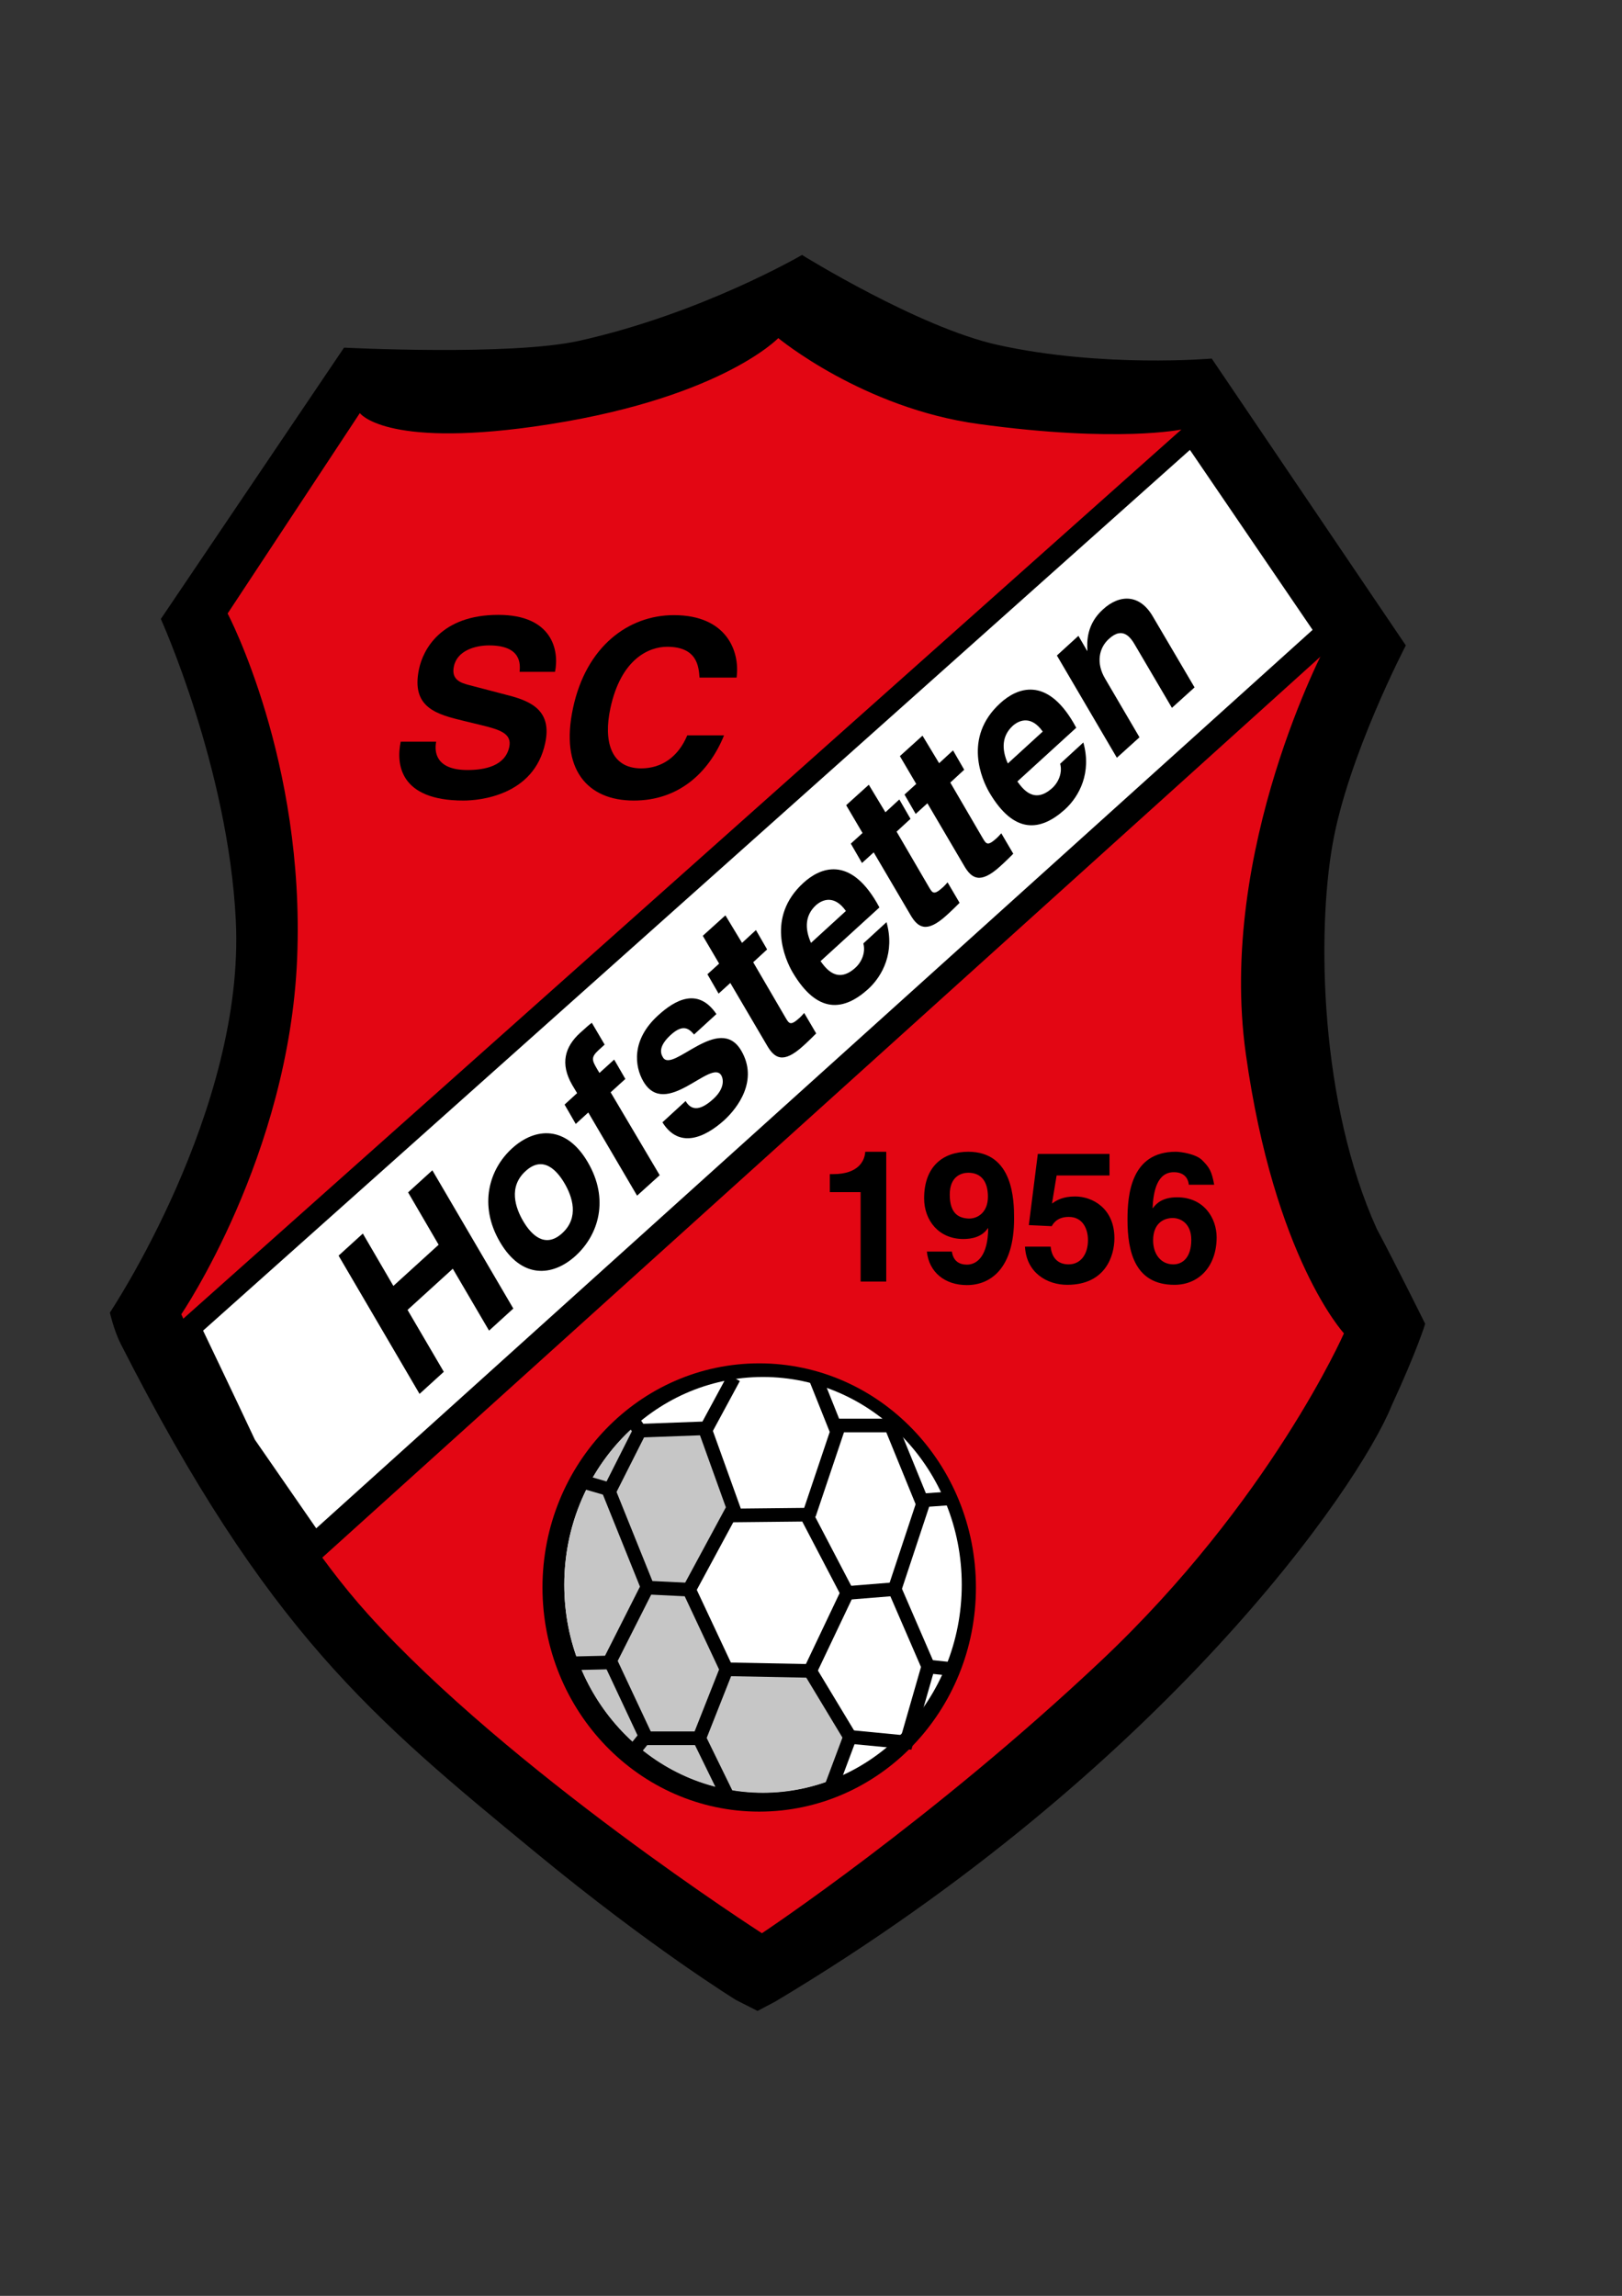 <?xml version="1.0" encoding="utf-8"?>
<!-- Generator: Adobe Illustrator 22.1.0, SVG Export Plug-In . SVG Version: 6.00 Build 0)  -->
<svg version="1.1" xmlns="http://www.w3.org/2000/svg" xmlns:xlink="http://www.w3.org/1999/xlink" x="0px" y="0px"
	 viewBox="0 0 595 842" style="enable-background:new 0 0 595 842;" xml:space="preserve">
<rect x="0" y="0" width="595" height="842" fill="#333333" stroke="none"/>
<style type="text/css">
	.st0{fill:#E30613;}
	.st1{fill:none;}
	.st2{fill:#FFFFFF;}
	.st3{fill:#C6C6C6;}
	.st4{fill:none;stroke:#000000;stroke-width:5;}
</style>
<g id="Ebene_2">
	<path d="M59,227l67.2-99.5c0,0,61,3.1,86.2-2.5c45-10,81.8-31.5,81.8-31.5s42.8,26.6,71.8,33c38.5,8.5,78.5,5,78.5,5l71.2,105.2
		c0,0-21.3,40.8-26.9,73.1c-5.7,32.3-4.7,94.7,16.3,141c6.3,11.7,17.7,34.7,17.7,34.7s-2.8,9.4-12.3,30
		c-12.2,30.2-83.9,133.6-226,218.5l-6.6,3.5l-7.9-4c0,0-30.9-19-73.5-54.1C136.6,630.1,98,598.5,44.2,492.7
		c-2.4-4.8-3.9-11.3-3.9-11.3S90,407,86.5,337.5C83.7,281.6,59,227,59,227z"/>
</g>
<g id="Ebene_3">
	<path class="st0" d="M279.5,709c0,0-92.5-59.4-144.5-117c-37.5-41.5-68.5-110-68.5-110S106,424,109,351.5S83.5,225,83.5,225
		l48.5-73.5c0,0,9,12.6,63.5,5c68-9.5,90-32.5,90-32.5s31,25.7,73.5,31.5c51,7,74.5,2,74.5,2l53,79c0,0-40,75-29.5,150
		S493,489,493,489s-27,61.5-89,120S279.5,709,279.5,709z"/>
</g>
<g id="Ebene_4">
	<polygon points="113.5,575.5 64,486.5 439,152.5 492.5,233.5 	"/>
</g>
<g id="Ebene_5">
	<path class="st1" d="M116,560.5"/>
	<path class="st2" d="M93.5,528c-7.5-16-19-40-19-40l362-323l45,66L116,560.5"/>
</g>
<g id="Ball">
	<ellipse cx="278.5" cy="582.2" rx="79.5" ry="82.2"/>
	<ellipse class="st2" cx="279.9" cy="581.2" rx="72.9" ry="76.2"/>
</g>
<g id="Ebene_8">
	<path class="st3" d="M307,652c-8.4,3.5-17.5,5.5-27.1,5.5c-40.2,0-72.9-34.1-72.9-76.2c0-23.7,10.3-44.9,26.5-58.8l24.7,1.3
		l10.5,29.2L253,583.2l14,29.2l31,0.2l13.5,23.8L307,652z"/>
</g>
<g id="Linien_x5F_Ball">
	<polyline class="st4" points="269.2,505.3 259.2,523.8 234.7,524.7 223.8,546.3 213.8,543.4 	"/>
	<polyline class="st4" points="223,546 237.5,582 223.5,609.7 210.5,610 	"/>
	<polyline class="st4" points="224,609.5 236.8,636.8 233,641.5 	"/>
	<line class="st4" x1="234.7" y1="524.7" x2="231.8" y2="520.5"/>
	<polyline class="st4" points="235.8,637.5 256.5,637.5 267.5,660 	"/>
	<polyline class="st4" points="256.5,637.5 266.5,612.2 252.8,583 236.2,582.2 	"/>
	<polyline class="st4" points="252.8,583 269,553 258.5,523.8 	"/>
	<polyline class="st4" points="267.2,555.8 295.8,555.5 310.8,584.2 297.2,612.8 266.5,612.2 	"/>
	<polyline class="st4" points="304.5,656.5 311.8,637 297.2,612.8 	"/>
	<polyline class="st4" points="311.8,637 332.5,639 340.5,611.2 328.2,582.8 310.8,584.2 	"/>
	<line class="st4" x1="350" y1="612.2" x2="340.5" y2="611.2"/>
	<polyline class="st4" points="328.2,582.8 339,550.2 348.8,549.5 	"/>
	<polyline class="st4" points="338.8,552.2 326.8,522.8 307.8,522.8 296.8,555.5 	"/>
	<line class="st4" x1="306.8" y1="524.5" x2="298.8" y2="504.5"/>
</g>
<g id="Ebene_9">
	<path d="M160,272c-0.7,3.6-0.3,10.4,11.5,10.4c6.4,0,13.8-1.5,15.3-8.4c1.1-5-3.5-6.4-10-8l-6.6-1.6c-9.9-2.4-19.5-4.8-16.5-19
		c1.5-7.2,8.1-19.9,29.1-19.9c19.8,0,22.4,13,20.8,20.9h-13c0.3-2.9,0.6-9.7-11.2-9.7c-5.1,0-11.7,1.9-12.9,7.7
		c-1.1,5,2.8,6.1,5.4,6.8l14.9,3.9c8.4,2.2,15.7,5.8,13.2,17.4c-4.1,19.4-24.3,21.1-30,21.1c-23.6,0-24.7-13.6-23-21.6H160z"/>
	<path d="M256.6,248.4c-0.3-3.9-0.8-11.2-11.9-11.2c-6.5,0-16.9,4.3-20.8,22.6c-2.5,11.6-0.1,22,11.3,22c7.5,0,13.6-4.2,16.9-12.1
		h13.5c-5.7,14-16.9,23.9-33.1,23.9c-17.2,0-27.1-11.6-22.3-33.9c4.8-22.6,20.3-34.1,37-34.1c19.4,0,24.3,13.3,23,22.9H256.6z"/>
	<path d="M149.5,480.4l13.3,22.7l-8.9,8.1l-29.7-50.7l8.9-8.1l11.2,19.2l16.6-15.1l-11.2-19.2l8.9-8.1l29.7,50.7l-8.9,8.1
		l-13.3-22.7L149.5,480.4z"/>
	<path d="M207.1,434c2.8,4.8,5.5,12.5-0.9,18.3c-6.4,5.8-11.5,0.3-14.3-4.5c-2.8-4.8-5.5-12.5,0.9-18.3
		C199.2,423.6,204.3,429.2,207.1,434z M215.6,426.2c-7.9-13.5-19.2-12.8-27.7-5.1c-8.5,7.7-12.4,20.9-4.5,34.4
		c7.9,13.5,19.2,12.8,27.7,5.1C219.6,452.9,223.6,439.8,215.6,426.2z"/>
	<path d="M242,431l-8.3,7.5L215.8,408l-4.6,4.2l-4.1-7.1l4.6-4.2l-1.8-3c-4.5-7.8-2.7-14,2.9-19.1c2.4-2.2,3.6-3.2,4.3-3.7l4.7,8
		l-2.3,2.1c-2.8,2.6-2.3,3.7-0.5,6.8l0.9,1.5l5.4-4.9l4.1,7.1l-5.4,4.9L242,431z"/>
	<path d="M254.6,379.4c-1.8-2.1-4-4-8.5,0.1c-4.5,4.1-3.9,6.7-2.9,8.3c3.5,5.9,20.6-16.3,28.7-2.5c6.4,10.9-1.3,21-6.2,25.5
		c-7.2,6.5-16.6,10.6-22.7,0.8l8.5-7.8c1.9,3.2,4.9,4,10.1-0.7c4.3-3.9,3.8-7.3,3-8.7c-3.7-6.3-20.4,16.2-28.6,2.2
		c-3.2-5.5-4.5-15.2,5.4-24.2c6.1-5.6,14.6-10.5,21.4-0.5L254.6,379.4z"/>
	<path d="M272.2,345.8l5.1-4.7l4.1,7.1l-5.1,4.7l11.9,20.4c1.3,2.2,1.8,3,5.2-0.1c0.5-0.5,1.1-1.1,1.6-1.7l4.4,7.5
		c-1.3,1.3-2.5,2.5-3.8,3.7l-1.1,1c-7.2,6.5-10.4,4.5-13.2-0.4l-13.4-22.8l-4.3,3.9l-4.1-7.1l4.3-3.9l-6-10.2l8.3-7.5L272.2,345.8z"
		/>
	<path d="M297.5,345.8c-2.4-5.4-2.1-10.2,1.8-13.8c2.7-2.4,7-3.6,11,2.1L297.5,345.8z M316.7,346c0.9,3.3-0.6,6.8-2.9,8.9
		c-6.7,6.1-10.9,0.2-12.8-2.4l21.6-19.7l-1-1.8c-10-17.1-20.7-12.9-26.9-7.2c-13.8,12.6-6.6,28.2-4,32.7
		c9.1,15.5,18.8,14.3,27.7,6.3c5.4-4.9,9.9-13.6,6.8-24.6L316.7,346z"/>
	<path d="M324.8,297.9l5.1-4.7l4.1,7.1l-5.1,4.7l11.9,20.4c1.3,2.2,1.8,3,5.2-0.1c0.5-0.5,1.1-1.1,1.6-1.7l4.4,7.5
		c-1.3,1.3-2.5,2.5-3.8,3.7l-1.1,1c-7.2,6.5-10.4,4.5-13.2-0.4l-13.4-22.8l-4.3,3.9l-4.1-7.1l4.3-3.9l-6-10.2l8.3-7.5L324.8,297.9z"
		/>
	<path d="M344.5,279.9l5.1-4.7l4.1,7.1l-5.1,4.7l11.9,20.4c1.3,2.2,1.8,3,5.2-0.1c0.5-0.5,1.1-1.1,1.6-1.7l4.4,7.5
		c-1.3,1.3-2.5,2.5-3.8,3.7l-1.1,1c-7.2,6.5-10.4,4.5-13.2-0.4l-13.4-22.8l-4.3,3.9l-4.1-7.1l4.3-3.9l-6-10.2l8.3-7.5L344.5,279.9z"
		/>
	<path d="M369.7,280c-2.4-5.4-2.1-10.2,1.8-13.8c2.7-2.4,7-3.6,11,2.1L369.7,280z M388.9,280.1c0.9,3.3-0.6,6.8-2.9,8.9
		c-6.7,6.1-10.9,0.2-12.8-2.4l21.6-19.7l-1-1.8c-10-17.1-20.7-12.9-26.9-7.2c-13.8,12.6-6.6,28.2-4,32.7
		c9.1,15.5,18.8,14.3,27.7,6.3c5.4-4.9,9.9-13.6,6.8-24.6L388.9,280.1z"/>
	<path d="M438.2,252.1l-8.3,7.5l-13.4-22.8c-1.6-2.8-4.5-7.3-9.7-2.5c-3.7,3.3-4.8,8.9-1.4,14.6l12.6,21.5l-8.3,7.5l-22-37.5
		l7.9-7.2l3.2,5.5l0.1-0.1c-0.2-3.3-0.3-9.7,5.7-15.1c6.1-5.6,13.5-5.7,18.3,2.6L438.2,252.1z"/>
	<path d="M304.4,430.6h1.3c9,0,11.5-4.7,11.7-8.2h7.7V470h-9.4v-32.8h-11.3V430.6z"/>
	<path d="M348.4,438.1c0-6.8,4.4-8,6.8-8c4.8,0,7.2,3.3,7.2,8.8c0,5.6-3.6,8-6.9,8C351.9,446.8,348.4,445.3,348.4,438.1z M340,459
		c0.8,7.6,6.6,12.3,14.7,12.3c8.6,0,17.3-6,17.3-24.4c0-6.7-0.3-24.5-16.8-24.5c-9.3,0-16.2,5.4-16.2,17.1c0,8,5.3,14.9,14.4,14.9
		c3.2,0,6.9-0.8,9-4l0.1,0.1c-0.1,10-4,13.3-7.8,13.3c-2.9,0-5-1.4-5.5-4.7V459H340z"/>
	<path d="M385.9,441.4c1.7-1.2,3.9-2.6,8.5-2.6c6.4,0,14.4,4.4,14.4,15.3c0,6.5-3.3,17.1-17.3,17.1c-7.4,0-15-4.4-15.5-14h9.4
		c0.4,3.9,2.5,6.5,6.6,6.5c4.5,0,7.1-3.8,7.1-8.9c0-4.2-2-8.5-7-8.5c-1.3,0-4.5,0.1-6.3,3.4l-8.4-0.4l3.3-26.1H407v7.9h-19.4
		L385.9,441.4z"/>
	<path d="M437,454.7c0,6.4-3.1,9-6.6,9c-4.5,0-7.4-3.7-7.4-8.8c0-6,3.6-8.2,7.2-8.2C433.1,446.7,437,448.7,437,454.7z M445.4,434.5
		c-0.9-5-1.8-6.4-4.4-9c-2.3-2.3-7.8-3.1-9.7-3.1c-16.5,0-17.7,15.9-17.7,24.9c0,11.9,2.8,23.9,17.2,23.9c9.2,0,15.5-7,15.5-17.4
		c0-7.1-4.7-14.7-14.5-14.7c-5.3,0-7.6,2.2-8.9,4l-0.1-0.1c0.3-6.2,1.7-13.1,7.8-13.1c3.5,0,5.2,1.9,5.5,4.6H445.4z"/>
</g>
</svg>
